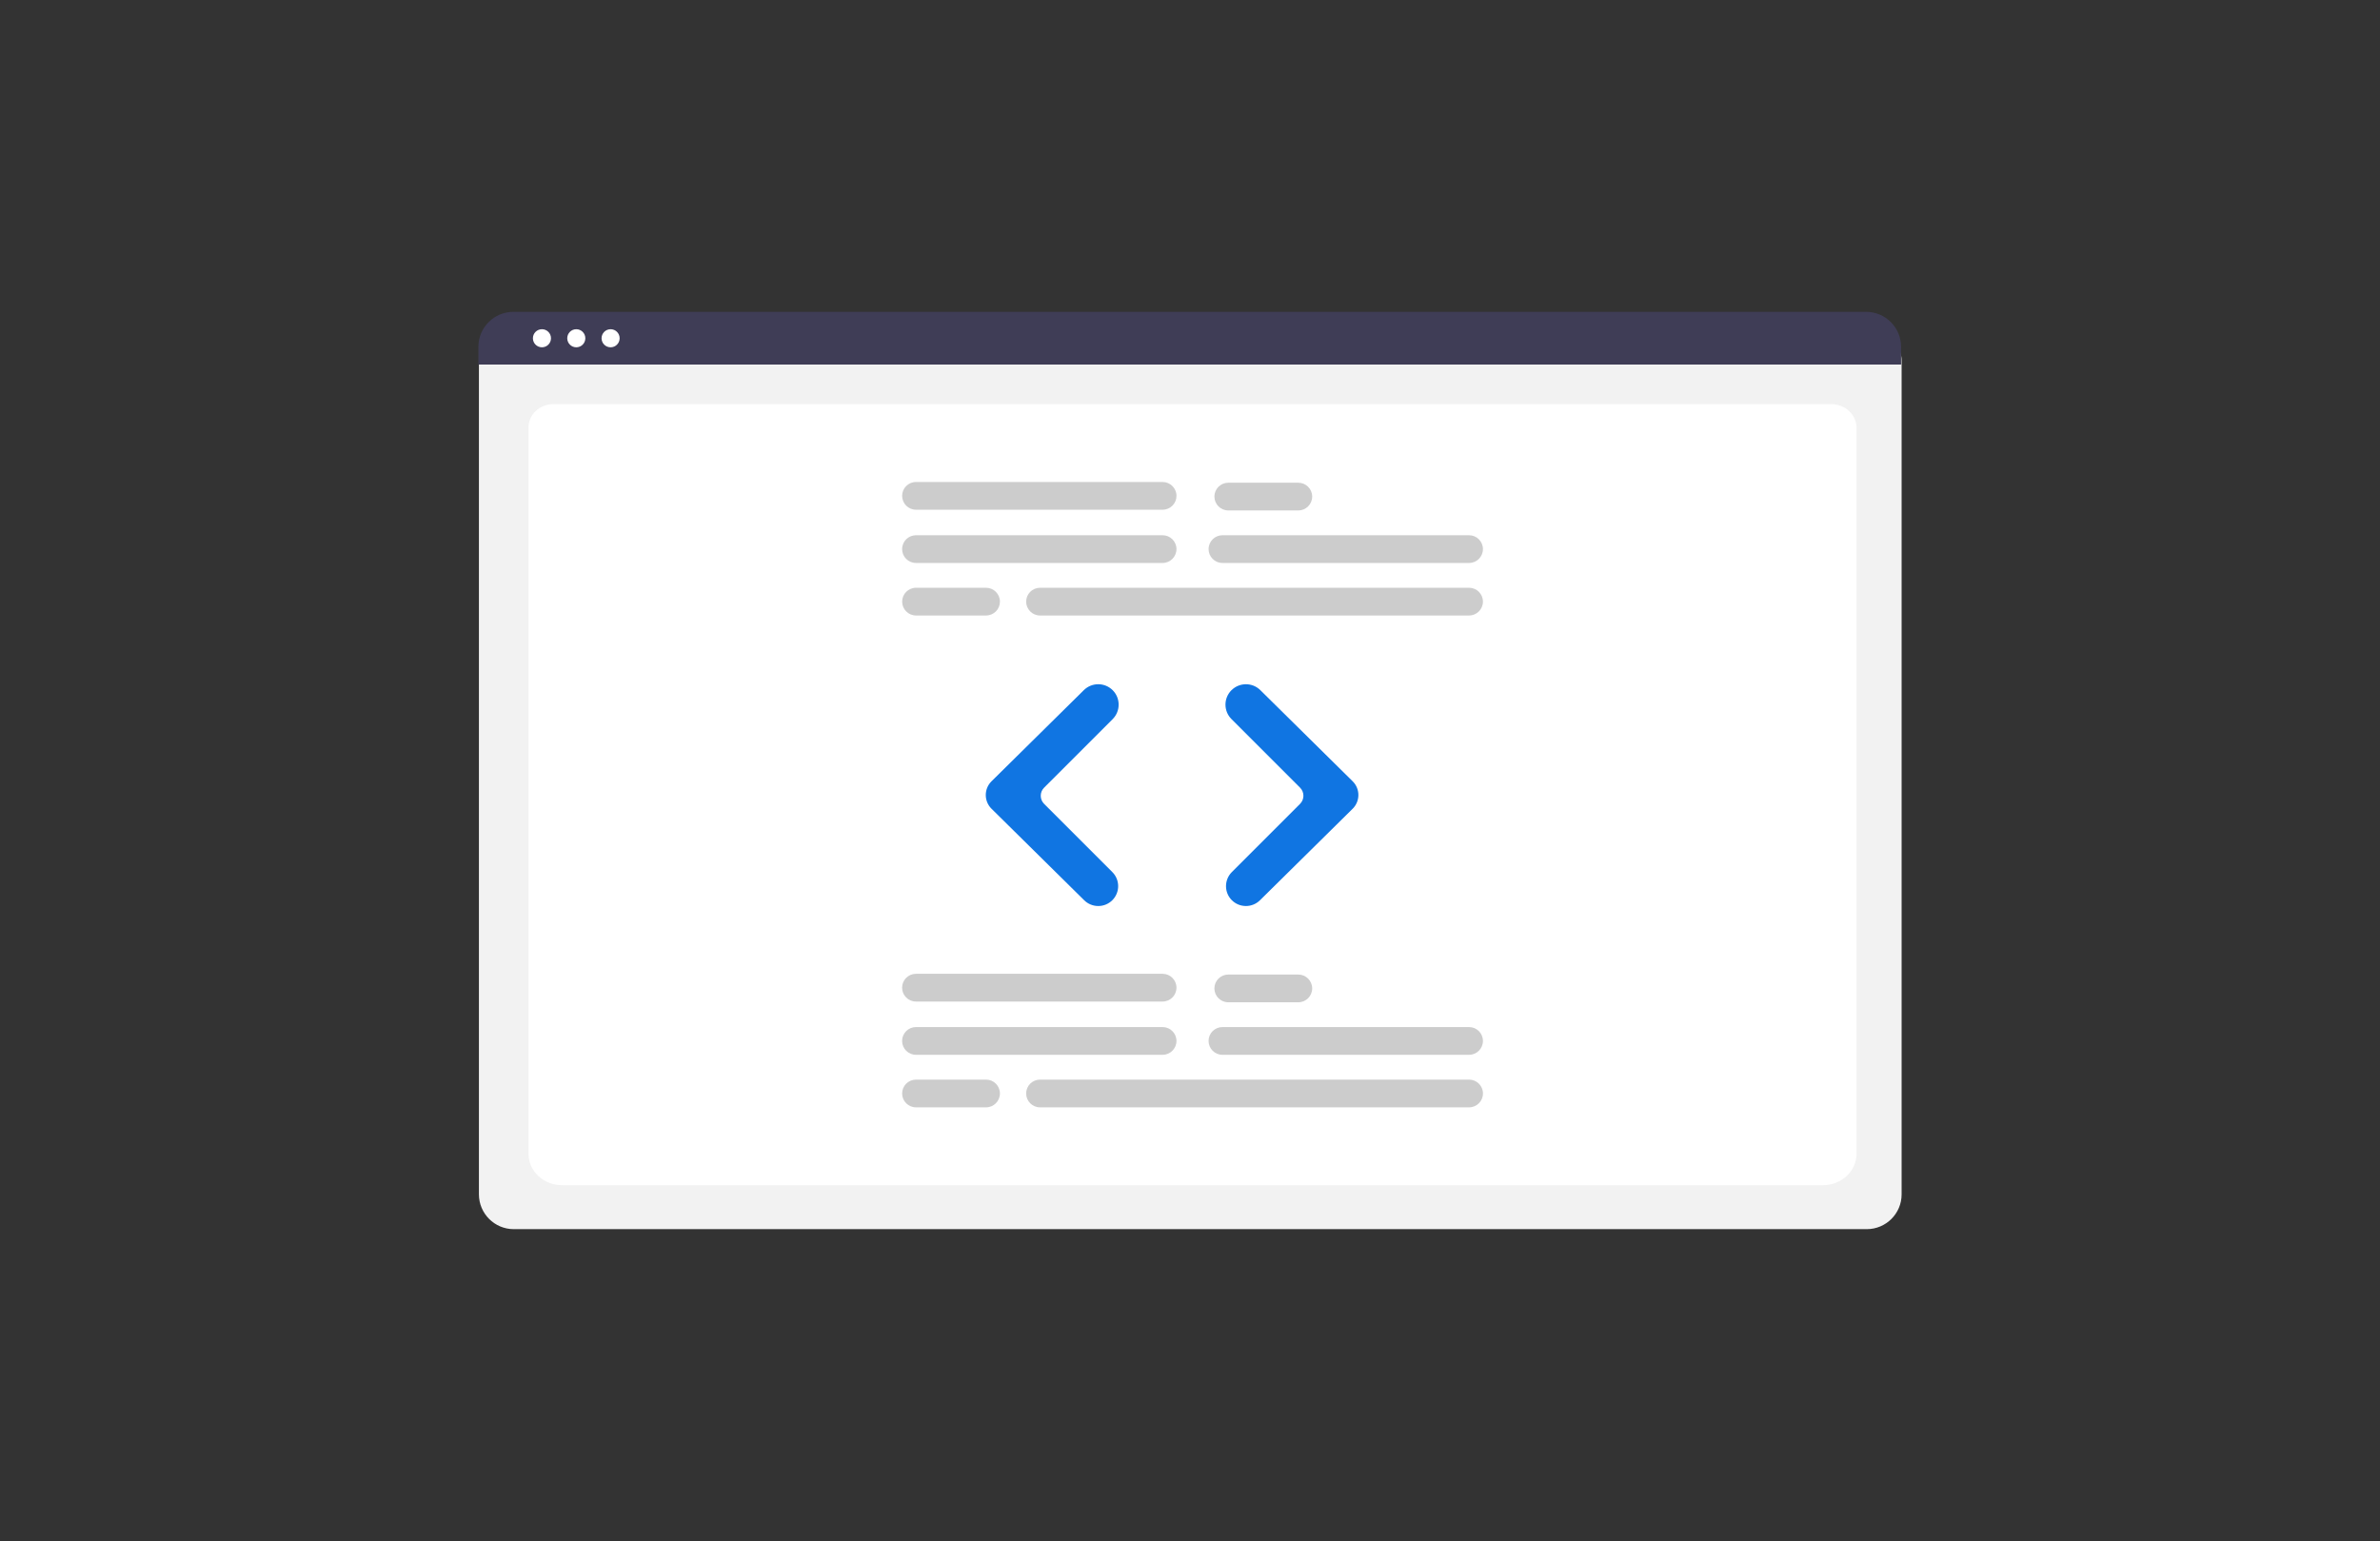<?xml version="1.0" encoding="UTF-8"?>
<svg id="Layer_1" data-name="Layer 1" xmlns="http://www.w3.org/2000/svg" width="926.62" height="600.08" viewBox="0 0 926.62 600.08">
  <rect x="0" y="0" width="926.62" height="600.08" fill="#333333" stroke="none"/>
  <path d="M726.79,478.64H200.02c-7.49,0-13.55-6.08-13.56-13.56V140.26c0-5.49,4.45-9.93,9.94-9.94h533.86c5.58,0,10.1,4.53,10.11,10.11v324.65c0,7.49-6.08,13.55-13.56,13.56Z" style="fill: #f2f2f2; stroke-width: 0px;"/>
  <path d="M709.76,461.52H218.82c-7.2,0-13.05-5.48-13.05-12.22V166.44c0-5,4.34-9.06,9.67-9.06h497.54c5.42,0,9.83,4.13,9.83,9.21v282.71c0,6.74-5.86,12.22-13.05,12.22Z" style="fill: #fff; stroke-width: 0px;"/>
  <path d="M740.17,141.95H186.26v-6.91c.01-7.51,6.1-13.6,13.61-13.6h526.68c7.51,0,13.6,6.09,13.61,13.6v6.91Z" style="fill: #3f3d56; stroke-width: 0px;"/>
  <circle cx="211" cy="131.72" r="3.52" style="fill: #fff; stroke-width: 0px;"/>
  <circle cx="224.37" cy="131.72" r="3.52" style="fill: #fff; stroke-width: 0px;"/>
  <circle cx="237.73" cy="131.72" r="3.52" style="fill: #fff; stroke-width: 0px;"/>
  <path d="M452.64,219.22h-96.02c-2.98,0-5.4-2.42-5.39-5.4,0-2.98,2.42-5.39,5.39-5.39h96.02c2.98,0,5.4,2.41,5.4,5.39s-2.41,5.4-5.39,5.4h0Z" style="fill: #ccc; stroke-width: 0px;"/>
  <path d="M571.96,219.22h-96.02c-2.98,0-5.4-2.42-5.39-5.4,0-2.98,2.42-5.39,5.39-5.39h96.02c2.98,0,5.4,2.41,5.4,5.39s-2.41,5.4-5.39,5.4h0Z" style="fill: #ccc; stroke-width: 0px;"/>
  <path d="M571.96,239.68h-167.04c-2.98,0-5.4-2.42-5.4-5.4s2.42-5.4,5.4-5.4h167.04c2.98,0,5.4,2.42,5.4,5.4s-2.42,5.4-5.4,5.4Z" style="fill: #ccc; stroke-width: 0px;"/>
  <path d="M452.64,198.49h-96.02c-2.98,0-5.39-2.43-5.39-5.41,0-2.97,2.41-5.38,5.39-5.39h96.02c2.98,0,5.4,2.41,5.41,5.39s-2.41,5.4-5.39,5.41c0,0-.01,0-.02,0Z" style="fill: #ccc; stroke-width: 0px;"/>
  <path d="M505.48,198.77h-27.27c-2.98,0-5.4-2.42-5.39-5.4,0-2.98,2.42-5.39,5.39-5.39h27.27c2.98,0,5.4,2.41,5.4,5.39,0,2.98-2.41,5.4-5.39,5.4h0Z" style="fill: #ccc; stroke-width: 0px;"/>
  <path d="M383.9,239.68h-27.27c-2.98,0-5.39-2.43-5.39-5.41,0-2.97,2.41-5.38,5.39-5.39h27.27c2.98,0,5.4,2.41,5.41,5.39s-2.41,5.4-5.39,5.41h-.02Z" style="fill: #ccc; stroke-width: 0px;"/>
  <path d="M452.64,410.75h-96.02c-2.98,0-5.4-2.42-5.4-5.4s2.42-5.4,5.4-5.4h96.02c2.98,0,5.4,2.42,5.4,5.4s-2.42,5.4-5.4,5.4h0Z" style="fill: #ccc; stroke-width: 0px;"/>
  <path d="M571.96,410.75h-96.02c-2.98,0-5.4-2.42-5.4-5.4s2.42-5.4,5.4-5.4h96.02c2.98,0,5.4,2.42,5.4,5.4s-2.42,5.4-5.4,5.4Z" style="fill: #ccc; stroke-width: 0px;"/>
  <path d="M571.96,431.21h-167.04c-2.98,0-5.4-2.42-5.4-5.4s2.42-5.4,5.4-5.4h167.04c2.98,0,5.4,2.41,5.41,5.39,0,2.98-2.41,5.4-5.39,5.41h-.02Z" style="fill: #ccc; stroke-width: 0px;"/>
  <path d="M452.64,390.01h-96.02c-2.98,0-5.4-2.42-5.4-5.4s2.42-5.4,5.4-5.4h96.02c2.98,0,5.4,2.42,5.4,5.4s-2.42,5.4-5.4,5.4Z" style="fill: #ccc; stroke-width: 0px;"/>
  <path d="M505.48,390.3h-27.27c-2.98,0-5.4-2.42-5.4-5.4s2.42-5.4,5.4-5.4h27.27c2.98,0,5.4,2.42,5.4,5.4s-2.42,5.4-5.4,5.4Z" style="fill: #ccc; stroke-width: 0px;"/>
  <path d="M383.9,431.21h-27.27c-2.98,0-5.4-2.42-5.4-5.4s2.42-5.4,5.4-5.4h27.27c2.98,0,5.4,2.41,5.41,5.39,0,2.98-2.41,5.4-5.39,5.41h-.02Z" style="fill: #ccc; stroke-width: 0px;"/>
  <path d="M427.57,352.81c-2.04,0-3.99-.8-5.44-2.23l-36.09-35.64c-2.96-2.92-2.99-7.68-.07-10.64.02-.02.04-.04.07-.07l35.95-35.5c3.12-3.06,8.12-3.05,11.22.04h0c3.1,3.11,3.09,8.14,0,11.25l-26.71,26.71c-1.73,1.74-1.73,4.55,0,6.29l26.57,26.57c3.03,3.02,3.03,7.92.01,10.95-1.46,1.46-3.43,2.28-5.49,2.27h0Z" style="fill: #1075e2; stroke-width: 0px;"/>
  <path d="M485.08,352.81c-4.28,0-7.75-3.45-7.75-7.73,0-2.06.82-4.04,2.27-5.49l26.57-26.57c1.73-1.74,1.73-4.55,0-6.29l-26.71-26.71c-3.11-3.1-3.12-8.14-.01-11.25,0,0,0,0,.01,0h0c3.1-3.08,8.1-3.1,11.22-.04l35.95,35.5c2.96,2.92,2.99,7.68.07,10.64-.02.02-.04.04-.07.07l-36.09,35.64c-1.45,1.43-3.41,2.23-5.44,2.23Z" style="fill: #1075e2; stroke-width: 0px;"/>
</svg>